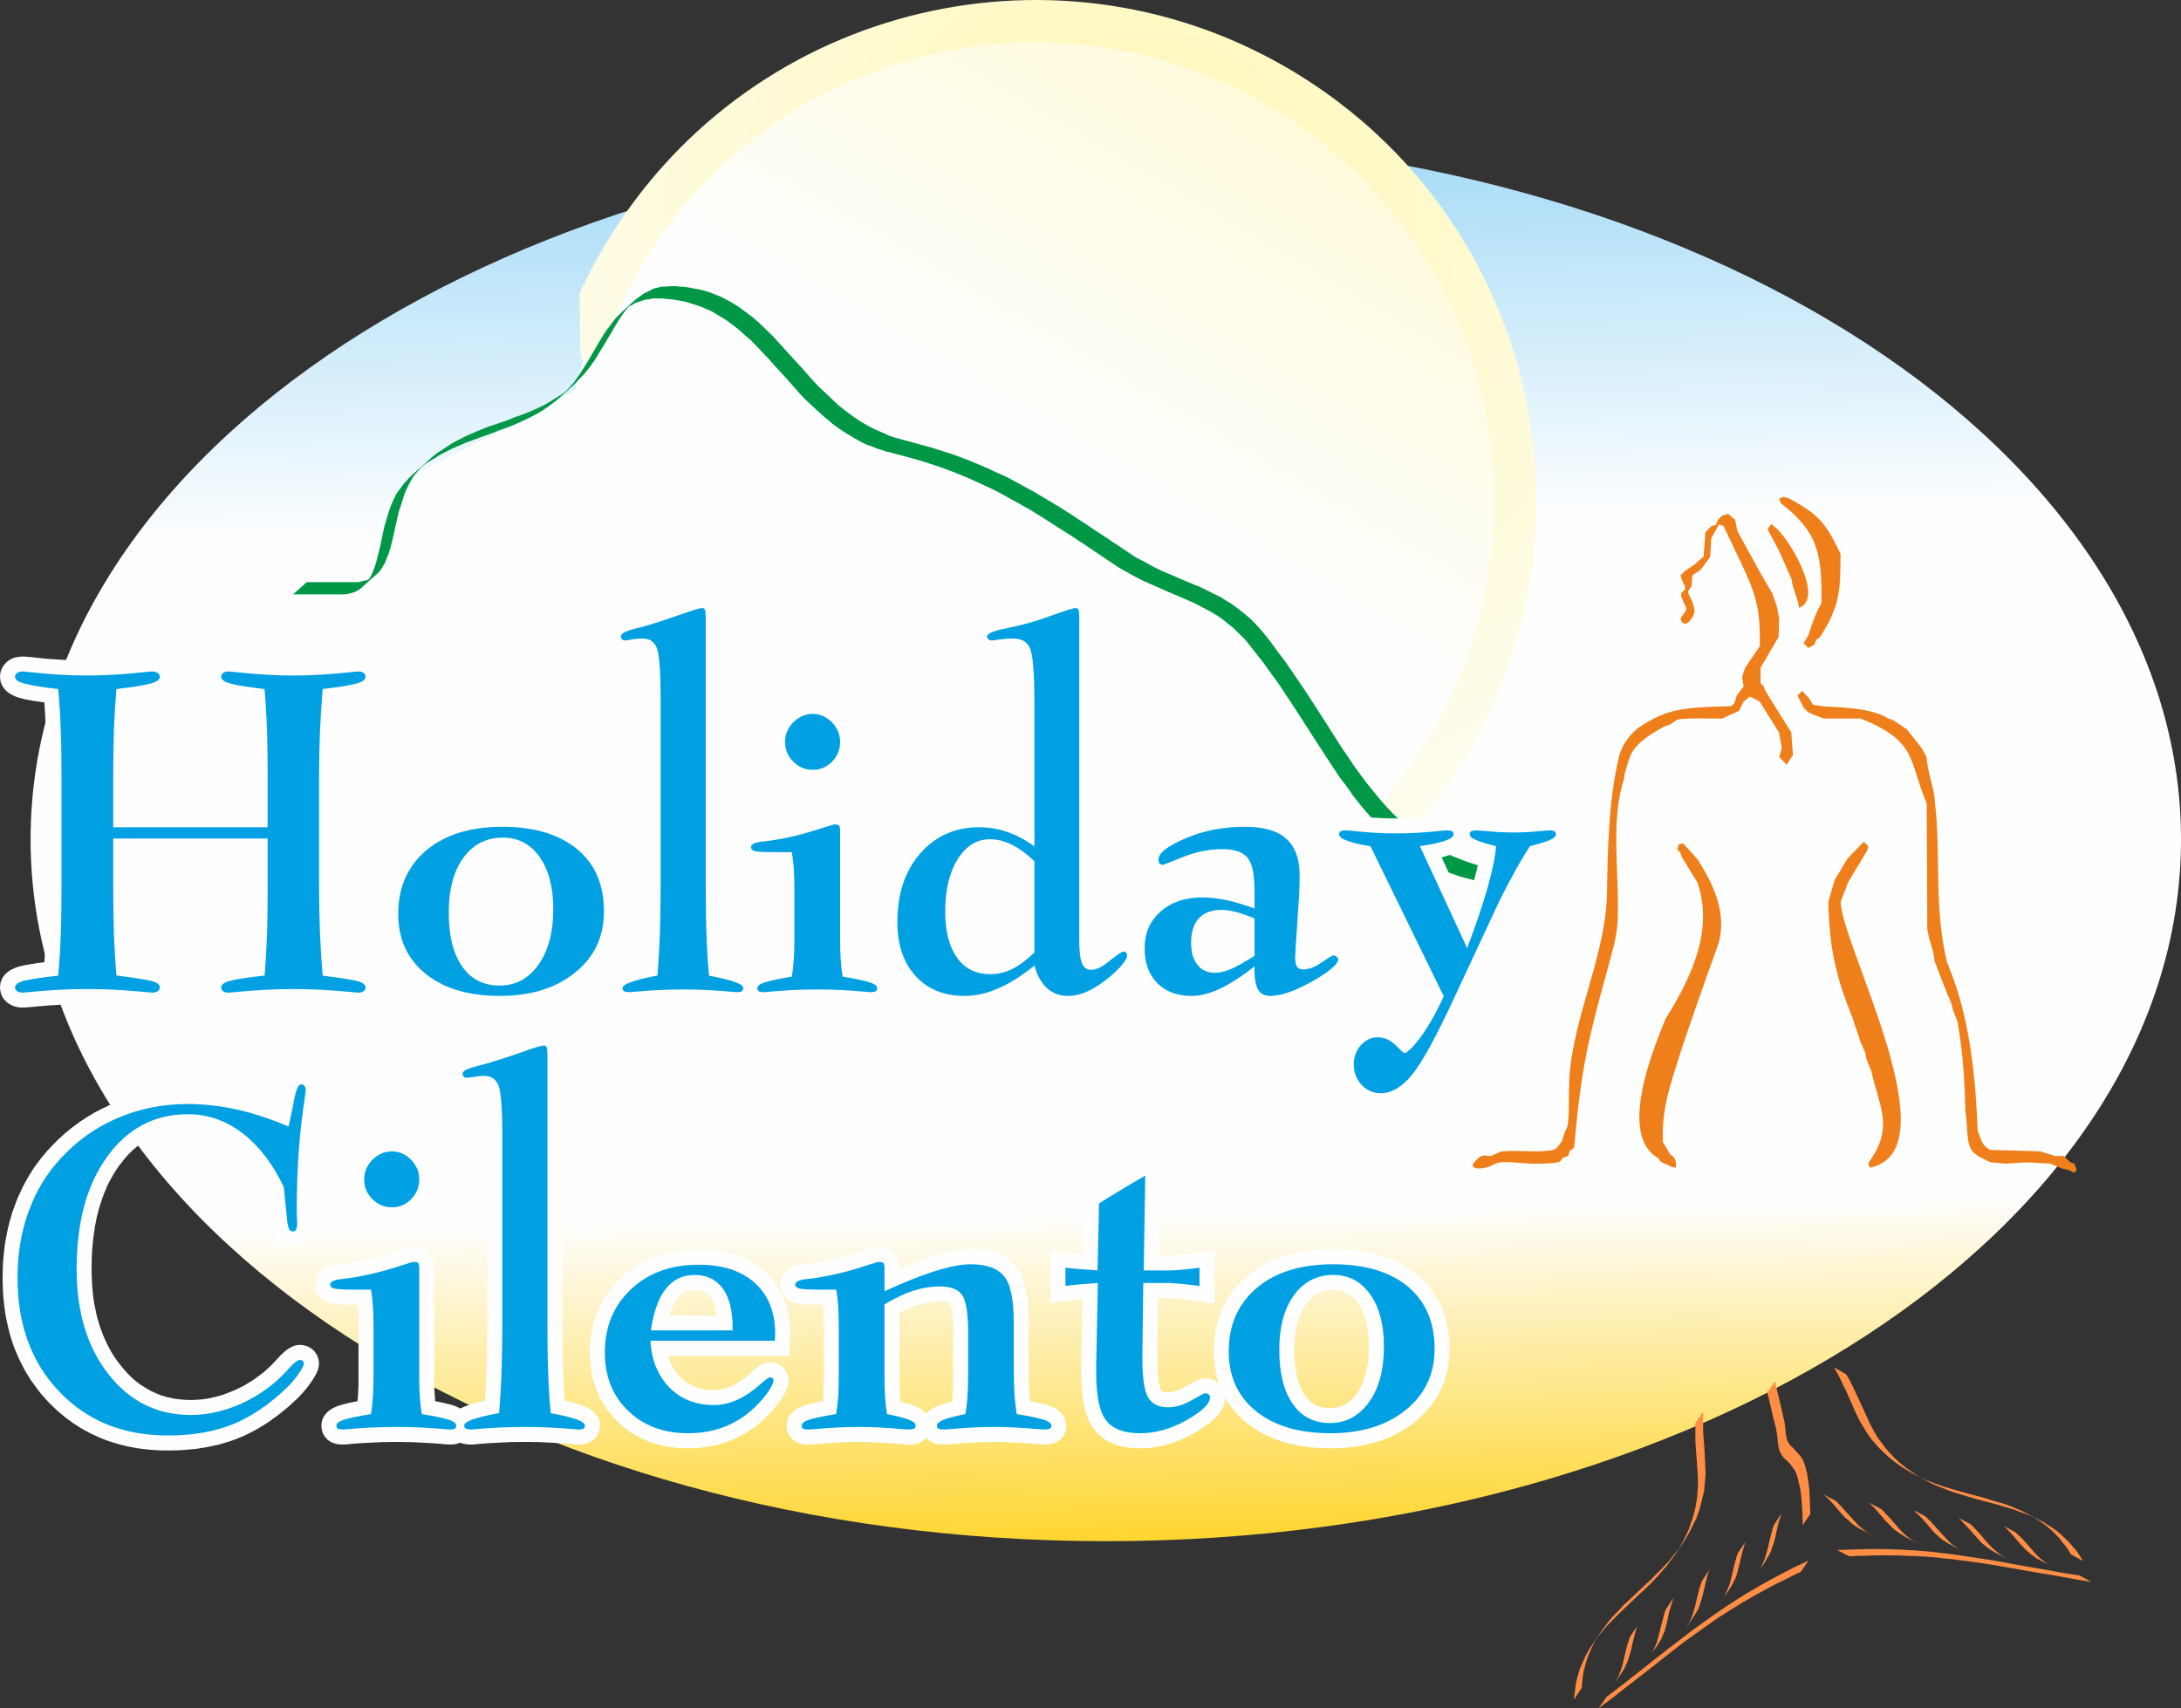 <svg clip-rule="evenodd" fill-rule="evenodd" height="113.938mm" image-rendering="optimizeQuality" shape-rendering="geometricPrecision" text-rendering="geometricPrecision" viewBox="0 0 14546.001 11393.784" width="145.46mm" xmlns="http://www.w3.org/2000/svg" xmlns:xlink="http://www.w3.org/1999/xlink"><rect x="0" y="0" width="14546.001" height="11393.784" fill="#333333" stroke="none"/><linearGradient id="a" gradientUnits="userSpaceOnUse" x1="10352.5" x2="10537" y1="7743.06" y2="17846.5"><stop offset="0" stop-color="#9ed8f7"/><stop offset=".271" stop-color="#fefefe"/><stop offset=".722" stop-color="#fefefe"/><stop offset=".988" stop-color="#fecc00"/><stop offset="1" stop-color="#fecc00"/></linearGradient><linearGradient id="b" gradientUnits="userSpaceOnUse" x1="11576.5" x2="10127.6" y1="7558.85" y2="10027.3"><stop offset="0" stop-color="#fffbdb"/><stop offset="1" stop-color="#fefefe"/></linearGradient><radialGradient id="c" cx="10666.4" cy="8333.68" gradientTransform="matrix(.556 1.663 -1.663 .556 18597 -14034)" gradientUnits="userSpaceOnUse" r="3191.08"><stop offset="0" stop-color="#fff7b2"/><stop offset="1" stop-color="#fefefe"/></radialGradient><g transform="translate(-3036 -6943.216)"><path d="m10411 7862c3960 0 7171 2096 7171 4680 0 2585-3211 4681-7171 4681s-7171-2096-7171-4681c0-2584 3211-4680 7171-4680z" fill="url(#a)"/><path d="m4641 11484h-7l157-292 404-314h292l134-157 68-336 112-270c236-135 468-248 717-358l404-247 269-449 247-157h224l270 112 740 673 404 225 336 89 561 269 359 225 314 246c250 106 460 199 693 333 81 46 126 132 181 206l-246 291-4262 112-1682-179z" fill="#fefefe"/><g fill="#ef7f1a"><path d="m15035 10997-11-52-30-89-11-54-82-185-77-144 26-35 14 14c88 51 349 483 171 545z"/><path d="m15096 11265c-10-11-20-21-31-32 11-17 21-34 31-51 25-75 48-148 88-216 4-325-20-473-273-668-2-10-5-20-8-31 10-3 19-6 29-10 12 4 23 7 35 10 202 111 244 162 344 370 0 256-6 349-136 555-9 7-18 14-27 20-3 11-7 21-11 31-13 8-27 15-41 22z"/><path d="m12967 14725c-23 7-46 12-69 12-13 0-27-3-37-12-6-4-5-15 0-20 16-20 34-41 58-52 19-8 41 5 61 0 27-6 49-28 76-30 111-11 225 11 335-9 29-5 44-37 62-60 7-10 6-23 10-34 10-29 28-57 31-88 11-114 1-229 12-344 41-405 241-792 248-1191 4-291 11-619 79-904 9-36 24-72 45-103 24-35 53-69 88-94 53-37 110-68 170-91 130-49 311-46 447-52 7-6 13-13 20-20 5-17 11-34 16-51 15-20 31-41 46-61-4-21-7-42-10-62 6-21 13-41 20-62 32-48 65-96 98-144 3-248-21-338-129-563-38-79-75-159-113-238-10-4-20-8-30-11-18 31-35 62-52 93-2 42-5 83-7 124-22 29-43 58-65 87-18 12-36 24-54 36-2 25-1 51-7 75-4 13-22 21-21 34 3 27 24 50 31 76 6 20 14 41 10 62-4 23-19 43-34 61-7 8-17 13-27 14-8 0-16-5-21-11s-11-16-8-23c7-23 32-39 36-62 3-14-11-27-15-41-7-20-21-40-19-62 1-14 26-20 27-35 1-20-14-38-21-56-3-11-7-21-10-32l31-31c20-13 41-27 61-40 21-19 41-37 62-55l12-162c14-13 27-27 41-41 9-2 19-5 29-7 4-11 9-23 13-34 9-9 19-18 28-28 14-4 27-8 41-13 15 14 31 28 46 41 5 25 11 50 16 75 50 91 100 183 150 274l84 144c9 28 18 55 28 82 5 28 11 55 16 83-1 41-3 82-4 123-40 68-80 137-120 205v103l21 21c3 9 6 19 10 29l174 279c3 50 7 100 11 150-14 22-28 43-42 65-16-17-33-34-49-51 5-20 11-41 16-62-6-34-12-68-18-102-43-69-86-137-129-206-12-7-24-13-36-20-10-5-20-9-30-13-14 11-27 22-41 33-10 21-21 41-31 62-37 17-75 34-113 51-96 2-192-6-288 5-23 3-40 26-61 36-11 5-24 5-34 11-78 42-186 106-223 185-18 39-29 81-41 123-5 17-5 36-10 54-88 273-26 640-39 932-5 117-45 241-74 349-124 449-170 642-216 1161-1 14-23 19-31 31-6 9-2 23-10 30-8 8-22 5-31 11-12 8-16 27-31 30-53 12-109 11-164 11-75 0-151-15-226-9-27 1-50 22-75 29z"/><path d="m14213 14733c-10-3-21-5-31-8-39-23-67-18-86-57-279-156-19-761 48-929 167-268 324-586 213-909-35-56-69-112-103-168-4-10-8-21-12-32-7-7-14-14-20-21 4-11 8-23 11-34 9-2 19-5 28-7 32 36 64 71 96 106 109 170 208 379 131 589-77 211-161 453-234 669-74 240-135 384-128 629 16 27 33 55 50 82 8 7 17 14 26 21 4 10 7 20 11 30z"/><path d="m15507 14732c-4-9-8-18-12-27 11-17 22-34 33-52 133-210 34-350-11-565-10-24-20-48-30-72-4-17-8-34-11-51-10-23-20-47-31-70-3-11-6-22-10-33-10-29-20-59-31-88-3-12-6-23-10-35-114-281-157-468-164-780 14-48 27-96 41-144 29-48 57-96 86-144 36-38 73-75 109-113 4 4 7 7 11 10 6 7 13 14 20 21-3 10-7 20-10 31-42 69-83 137-124 206-17 44-34 88-51 133 9 297 750 1659 195 1773z"/><path d="m16868 14766c-9-5-17-10-26-15-20-5-41-11-61-16-23-10-46-20-69-30-52-3-105-6-157-9-48 3-96 6-144 9-34-4-68-7-103-10-27-14-54-28-82-41-14-19-27-11-51-59-23-49-17-159-31-239-5-213-17-394-52-596-10-26-20-52-30-78-4-15-7-30-11-46-43-94-74-185-112-280-8-84-36-134-49-213-1-280-2-561-4-842-124-288-58-412-441-565-82 0-164 0-246 0-34-14-69-27-103-41-10-10-20-20-30-31-14-27-28-54-42-82 11-10 21-20 31-31 4 4 7 7 10 11 13 13 25 27 38 41 8 13 16 27 24 41 24 4 48 7 72 11 125 6 326 12 431 81 11 3 22 7 32 11 31 20 61 41 92 61 34 43 68 87 102 130 10 18 19 37 29 55 6 101 52 209 56 301 41 359-8 700 80 1065l36 93c120 320 156 693 169 1034 26 61 26 96 82 127 112 3 224 6 336 10l96 30c20 0 41 1 61 1 14 13 28 27 41 40 10 4 19 7 28 11 5 11 9 22 14 33v15c-6 5-11 9-16 13z"/></g><path d="m9977 7117c1754 0 3178 1391 3178 3106s-1424 3105-3178 3105c-1755 0-3179-1390-3179-3105s1424-3106 3179-3106z" fill="url(#b)"/><path d="m11764 7484c1546 1006 1984 3075 978 4621-92 143-194 276-304 400l-239-156c112-122 215-254 308-397 921-1416 520-3311-896-4232s-3311-520-4233 896c-93 143-172 291-238 442-74 119-230 402-233 236l-6-392c68-150 149-297 242-440 1006-1546 3075-1984 4621-978z" fill="url(#c)"/><g fill="#ff8d44"><path d="m14393 16407 2 46v43l3 42 6 78 4 77 1 39 2 36-2 39-4 40-3 40-5 21-5 20-11 42-11 45-12 31-10 29-15 29-13 27-14 27-15 27-15 25-15 25-51 75-19 26-19 24-19 26-20 23-21 24-19 23-43 45-44 42-46 43-88 84-50 48-25 25-23 24-25 25-21 27-23 25-20 28-11 17-9 17-18 38-16 39-8 19-7 21-11 42-6 21-4 23-3 21-3 25-2 23-2 24-51 77 2-30 4-26 3-26 3-26 6-25 7-25 6-23 8-23 8-21 10-22 10-22 10-22 11-20 10-20 13-19 13-19 51-77 23-31 23-31 25-31 28-31 28-28 27-30 60-56 80-76 42-38 38-39 41-41 18-20 20-20 36-44 36-44 24-43 22-44 21-47 8-25 9-24 14-44 5-22 6-21 3-20 4-21 3-20 3-20 1-20 1-20 2-37v-39l-2-38-5-77-6-78-3-42-1-43v-46-47l52-75v23z"/><path d="m13929 18124 162-128 77-60 75-57 75-58 74-53 76-54 40-28 38-26 80-52 83-51 88-51 94-51 98-52 108-50-51 75-54 25-52 27-50 24-50 26-46 25-47 25-45 27-43 24-42 26-42 26-40 26-41 25-38 27-38 27-76 54-75 54-74 57-152 120-163 126-86 68-94 70 52-75 91-69z"/><path d="m15292 16107 21 40 17 38 20 38 32 74 31 70 16 33 18 34 20 32 20 34 23 33 12 16 14 16 30 34 33 32 23 22 25 21 24 19 26 19 24 17 25 15 25 15 27 15 80 42 27 15 29 14 28 12 31 12 28 11 30 12 59 18 59 18 58 17 119 31 67 20 31 9 34 11 32 12 32 11 33 13 30 14 17 12 18 11 33 23 32 27 15 13 16 16 31 31 14 18 14 18 14 17 14 18 13 20 13 22 79 43-14-24-15-23-15-22-17-19-16-19-17-19-17-17-18-17-18-17-17-15-20-15-18-13-19-12-21-13-18-13-21-10-80-42-36-19-37-16-37-16-36-14-38-12-40-11-78-24-106-28-54-15-55-16-52-16-28-10-26-9-53-20-53-24-40-27-42-28-39-31-19-17-20-18-32-33-15-16-15-18-13-16-12-16-12-17-12-16-12-17-9-15-19-34-18-34-16-33-31-70-34-73-17-37-19-40-20-40-24-40-79-45 12 23z"/><path d="m16682 17414-203-35-96-18-93-16-93-14-93-14-90-12-48-5-46-6-95-8-99-6-100-4-107-1-112 3-118 4 81 42 59-3 58-1 56-2 56-1 53 1h52l51 3 51 1 50 3 49 3 48 4 48 6 45 4 47 6 92 12 93 13 91 15 191 34 203 34 108 20 113 19-78-43-116-18z"/><path d="m13942 17833-11 42-18 78-11 38-6 19-6 19-10 18-8 20-11 20-13 18-51 75-4 7 51-75 4-7-51 75 13-18 10-20 11-19 7-19 7-19 7-19 10-38 18-78 11-42 8-21 6-23 51-75-8 23z"/><path d="m14183 17647-13 42-17 78-10 38-5 18-8 18-8 19-9 20-11 18-12 21-52 75-6 7 52-75 6-7-52 75 13-21 11-18 8-20 9-19 7-18 5-18 10-38 20-78 11-42 6-23 8-21 51-77-8 23z"/><path d="m14422 17459-11 42-18 78-10 37-7 20-6 19-7 19-11 18-11 20-13 19-50 77-5 7 51-77 4-7-50 77 12-21 12-20 9-18 7-19 7-19 7-20 10-37 18-76 11-44 8-21 8-24 49-74-8 23z"/><path d="m14663 17273-11 41-19 79-10 37-5 19-7 19-9 18-9 20-11 18-13 21-51 75-4 7 50-75 5-7-51 75 13-19 11-20 8-20 9-18 7-19 7-19 10-38 18-78 11-41 6-23 8-22 51-75-8 22z"/><path d="m14902 17085-11 43-17 79-10 37-8 17-6 20-7 19-11 20-11 18-12 21-50 74-6 8 52-75 4-7-50 74 13-20 11-19 8-19 9-20 7-17 5-19 11-38 19-78 11-42 6-23 8-23 49-74-6 22z"/><path d="m16433 17154 29 31 52 61 27 29 15 13 15 14 15 12 18 13 19 13 20 10 79 43 8 3-80-42-7-4 79 43-20-11-19-13-17-13-15-12-15-13-15-14-26-29-52-60-30-32-17-15-18-17-78-43 17 16z"/><path d="m16132 17103 30 31 54 60 26 29 13 14 15 12 17 13 17 13 18 11 21 13 80 42 7 4-79-42-8-4 80 42-20-12-19-11-17-14-17-13-14-12-15-14-27-28-52-61-29-31-16-18-18-17-80-42 17 17z"/><path d="m15833 17049 30 31 52 61 26 29 15 13 15 14 16 14 18 11 19 13 20 10 78 43 9 5-80-44-7-4 78 43-20-11-19-13-16-11-17-13-15-14-13-14-27-29-54-60-29-32-16-15-17-17-79-43 16 18z"/><path d="m15533 16997 29 32 52 61 29 28 13 14 15 14 16 11 17 13 19 11 20 13 81 42 7 4-81-42-7-4 81 42-20-11-19-12-19-13-15-12-15-14-15-14-26-28-52-61-30-31-16-18-17-15-80-42 17 15z"/><path d="m15234 16944 30 33 52 61 26 28 15 12 15 14 15 14 16 11 19 13 21 12 80 42 9 4-81-42-8-4 80 42-20-12-19-11-17-13-16-13-15-12-13-14-27-29-54-60-29-32-16-17-18-17-80-42 18 17z"/><path d="m14903 16280 14 57 14 64 4 15 3 13 3 26 3 27 2 24 4 23 3 13 4 10 5 11 6 10 9 11 10 9 29 32 14 14 13 16 10 15 10 17 7 20 4 10 3 11 11 42 6 40 5 35 5 36 1 37 2 38 3 85-51 75-2-85-5-75-3-36-5-36-8-39-10-42-6-22-8-19-4-9-6-8-10-15-12-16-13-15-31-29-10-11-7-10-6-12-7-10-3-11-3-13-5-22-5-51-3-26-3-13-2-15-16-64-14-57-13-59-16-64 51-75 15 64z"/></g><path d="m5426 10826 26-6 23-5 21-7 10-16 8-15 15-36 13-36 10-39 21-85 18-87 10-44 13-43 13-44 15-44 8-20 10-21 18-38 8-11 5-7 13-18 13-18 13-18 18-18 15-18 36-34 92-82 29-26 31-25 33-21 31-20 31-21 33-18 64-33 67-29 67-28 136-46 51-21 52-18 51-20 52-23 48-23 26-16 23-13 49-31 23-15 23-18 18-18 18-20 18-21 16-23 20-28 18-29 39-61 69-119 36-59 18-28 21-26 18-25 20-26 21-21 23-23 90-82 25-18 24-18 12-8 16-7 26-13 15-8 15-5 16-3 15-5 16-2h18l36-3h33l33 3 31 2 31 5 31 6 31 5 28 7 28 8 29 10 25 11 28 10 26 13 49 26 49 30 46 34 44 33 43 36 42 41 41 39 41 43 38 42 41 46 80 87 80 90 41 44 44 41 43 41 44 41 49 39 49 36 48 33 54 31 29 15 28 13 59 26 28 13 34 10 64 18 56 15 57 16 56 15 52 16 103 33 97 36 93 39 46 20 44 21 46 20 44 21 84 46 85 46 82 49 85 51 85 54 87 57 88 59 190 126 61 41 65 33 31 18 30 16 59 28 62 26 59 26 116 48 56 26 54 28 29 13 25 16 29 18 12 7 13 8 52 39 25 20 26 21 26 23 25 25 24 26 25 28 52 65 48 66 49 65 47 67 89 131 85 131 82 128 80 126 41 59 41 62 41 56 44 59 44 54 44 54 46 52 46 48 51 49 49 44 28 21 26 20 28 21 29 20 59 36 59 36 33 16 31 15 34 13 33 13 36 13 36 12 36 11 38 10 39 10 38 8 42 8 41 5-93 82-41-5-41-8-39-8-38-10-39-10-36-10-36-13-33-11-67-28-33-15-31-16-62-36-31-18-28-18-28-20-26-18-28-23-26-21-51-43-26-24-23-25-49-49-46-52-44-53-43-54-41-60-44-56-41-62-39-59-82-126-82-128-85-131-87-131-49-67-46-64-52-67-51-64-23-29-26-25-49-49-26-21-25-20-26-21-26-18-54-33-54-28-56-29-57-25-115-49-118-52-62-28-62-33-61-34-34-20-31-21-187-126-90-59-88-56-84-54-83-52-84-48-85-47-41-23-44-23-44-21-43-20-90-41-95-39-98-36-100-33-54-16-54-15-116-31-33-8-31-10-31-10-31-13-30-10-29-13-56-31-52-31-51-33-49-36-23-21-23-18-46-41-44-41-44-41-41-44-79-90-80-87-39-44-41-43-38-41-41-42-44-38-44-39-43-33-24-18-23-15-48-29-24-15-25-13-26-10-26-13-56-18-57-18-28-5-31-5-31-5-33-3-33-3h-34-26l-25 6-26 2-23 8-23 8-21 7-20 13-21 10-18 21-18 23-31 46-31 52-30 51-62 103-33 54-34 49-28 36-13 15-15 15-29 31-28 29-92 82-26 23-26 20-25 18-26 18-28 18-29 16-54 28-56 26-59 25-59 21-59 23-121 44-62 23-59 26-31 13-28 15-31 15-28 16-28 18-31 18-29 18-28 23-23 26-15 18-16 20-13 21-12 23-21 43-10 24-8 23-15 49-16 48-23 101-21 95-12 46-6 20-7 21-8 21-8 20-7 18-11 18-10 18-10 15-13 13-5 8-8 5-92 82-13 13-16 10-15 8-18 8-18 5-21 5-23 3h-23-318l92-82h319z" fill="#009846"/><path d="m3552 13641h-11-11l-12 1h-11l-11 1h-11-12l-11 1h-12l-11 1-11 1h-12l-11 1-12 1h-11l-12 1-11 1-12 1-12 1-11 1-12 1h-12l-11 2-12 1-12 1-11 1-11 1-11 1-9 1h-8l-8 1h-6l-7 1h-7l-11-1h-11l-11-2-12-3-13-3-12-5-13-7-11-7-11-8-11-11-11-12-9-14-7-15-4-16-3-16-1-19 4-29 12-30 17-23 19-17 19-13 19-9 18-8 19-6 11-3 11-2 11-3 12-2 12-2 14-3 14-2 15-2 15-3 17-2 18-2 18-3h1l1-15 1-17 1-16 1-17 1-17 1-17v-17l1-18 1-18 1-17v-18l1-18 1-18v-19l1-18v-19-19l1-19v-19-20l1-20v-20-20-20-20-21-21-740-21-20-21-20-20-20l-1-20v-19-19l-1-19v-19-19l-1-18v-19l-1-18-1-18v-17l-1-18-1-17-1-17v-17l-1-17-1-17-1-17-1-16-1-17-1-15-16-2-17-2-17-3-15-2-15-2-14-3-13-2-13-3-12-2-11-3-11-3-11-3-20-6-19-8-19-10-19-12-19-17-18-24-13-30-4-30 1-20 3-16 5-15 7-15 8-13 10-11 10-11 11-9 12-8 12-6 12-5 13-4 12-2 12-2 12-1 11-1 7 1h7 6l8 1 8 1h9l10 1 11 1 12 2 12 1 12 1 12 1 11 2 12 1 12 1 11 1 12 1 11 1 12 1h11l12 1 11 1 12 1h11l12 1 11 1h11l12 1h11l11 1h12 11l11 1h11 12 11l11 1h11 11 11 11 11 11l11-1h11 11 11l11-1h11 11l12-1h11l11-1h11l12-1 11-1h11l12-1 11-1 12-1h11l12-1 11-1 22-2 13-1 12-1 11-2 12-1 12-1 12-1 12-2 12-1 10-1h10l8-1 8-1h7 7l7-1 12 1 11 1 12 2 12 3 12 4 12 5 12 6 12 7 11 9 10 11 10 11 8 13 7 15 5 16 3 16 1 19-4 30-13 30-18 24-19 17-20 12-19 10-19 8-19 6-12 3-10 3-12 3-12 2-12 3-13 2-15 3-14 2-16 2-16 3-17 2-16 2-1 14-1 17-1 16-1 17-1 16-1 17-1 17-1 17v18l-1 17-1 18v18l-1 18v18l-1 19v18l-1 19v19 20l-1 19v20 20 20 21l-1 20v21 21 238h830v-238-21-20-21-20-20-20-20l-1-19v-19-19l-1-19v-19l-1-18v-19l-1-18v-18l-1-17-1-18-1-17v-17l-1-17-1-17-1-17-1-17-1-16-1-17-1-15-16-2-17-2-16-3-16-2-15-2-14-3-13-2-13-3-11-2-12-3-11-3-11-3-19-6-20-8-19-10-19-12-19-17-18-24-13-30-4-30 1-19 3-15 4-15 7-15 8-13 9-12 10-11 11-10 13-8 12-6 12-5 13-4 12-3 11-1 11-1 11-1 7 1h7 7l7 1 8 1h10l10 1 11 1 13 2 12 1 12 1 12 1 12 2 11 1 12 1 12 1 12 1 11 1 12 1h11l12 1 12 1 11 1h12l11 1 12 1h11l11 1h12l11 1h11 12l11 1h11 11 11l11 1h11 11 11 11 11 11l11-1h11 11 11l11-1h11 11l13-1 21-1h11l12-1 21-1 13-1 11-1 12-1h11l12-1 11-1 22-2 13-1 12-1 11-2 12-1 12-1 12-1 13-2 12-1 10-1h10l8-1 8-1h7 6l7-1 11 1 11 1 12 1 12 3 13 4 13 6 13 7 11 8 10 9 11 11 9 12 8 14 6 15 4 15 2 14 1 19-4 29-13 30-18 24-19 17-19 12-19 10-19 8-19 6-11 3-11 3-11 3-12 2-13 3-13 2-14 3-14 2-16 2-16 3-17 2-14 2-1 7-1 17-1 18-1 18-1 17-1 18-2 18-1 18v18l-1 18-1 18-1 18-1 18-1 17v18l-1 18-1 19v18l-1 18v18 18l-1 19v18 19 18 19 19 18 740 19 19 19 18 19 18l1 19v18 19l1 18v19l1 18 1 18v18l1 18 1 18 1 19 1 18 1 18v18l1 18 2 18 1 18 1 17 1 18 1 18 1 18 1 6 7 1 20 3 18 3 18 2 16 3 15 2 14 3 13 2 13 2 11 3 11 2 10 3 11 3 17 6 17 8 18 10 17 13 17 17 16 23 10 28 3 26-1 18-2 14-4 15-6 15-8 14-9 12-11 11-10 9-11 8-13 7-13 6-13 4-12 3-12 1-11 1-11 1h-7l-6-1h-7l-8-1h-9l-9-1-11-1-12-1-12-1-12-1-12-1-11-2h-12l-12-1-11-1-12-1-12-1-11-1-12-1h-11l-12-1-11-1h-11l-12-1-11-1h-11l-12-1h-11-11l-11-1h-11l-11-1h-12-11-11-11-11l-11-1h-11-11-10-12l-11 1h-11-11-11-11-12l-11 1h-11l-12 1h-11-11l-12 1h-11l-12 1-11 1h-12l-11 1-12 1h-11l-12 1-12 1-11 1-12 1-12 1-12 1h-11l-12 2-12 1-12 1-12 1-11 1-11 1-9 1h-9l-7 1h-7l-7 1h-7l-10-1h-12l-11-2-12-3-12-4-13-5-12-6-13-8-11-10-10-11-10-12-8-13-6-15-4-15-3-15-1-19 4-29 12-30 18-23 18-17 19-13 19-9 18-8 19-6 12-3 10-2 11-3 12-2 12-3 14-2 14-2 15-3 15-2 17-3 18-2 18-2 1-1 1-14 1-16 1-17 1-17 1-17 1-17 1-17v-18l1-17 1-18 1-18v-18l1-18v-19l1-18v-19l1-19v-19-19l1-20v-20-20-20-20-20-21-21-227h-830v227 21 21l1 21v21 20 20 20l1 20v19 20l1 19v19l1 18v19l1 18v18l1 18 1 17v18l1 17 1 17 1 17 1 17 1 16 1 17 1 16 1 14 10 2 19 2 19 3 17 3 16 2 16 3 14 2 13 3 12 2 12 3 10 2 11 3 10 3 18 6 17 7 17 10 18 13 18 18 15 23 11 28 3 27-1 18-3 16-5 16-7 15-9 14-10 13-11 10-11 8-11 7-12 7-12 4-13 4-12 3-11 2h-11l-11 1h-7l-7-1h-7l-8-1h-9l-9-1-11-1-11-1-12-1-12-1-12-1-11-2h-12l-12-1-11-1-12-1-11-1-12-1-12-1h-11l-11-1-12-1h-11l-12-1-11-1h-11l-12-1h-11-11l-11-1h-11l-12-1h-11-11-11-11-11l-11-1h-11-11-11-11l-11 1h-11-12zm2577-610v13 12 13l1 12 1 13v11l1 12 2 11 1 11 1 11 2 11 2 11 2 10 2 10 2 9 2 10 2 9 3 9 3 9 2 8 3 9 3 8 3 8 3 7 4 8 3 7 4 7 3 7 4 6 4 7 4 6 3 5 9 12 8 10 9 9 8 9 9 7 9 7 9 6 10 5 10 5 10 4 11 3 12 3 12 3 13 1 14 2h15 14l14-2 13-1 12-3 12-3 11-4 12-5 10-5 11-6 10-7 10-8 10-8 10-10 10-11 10-11 10-14 5-6 4-7 4-7 5-7 4-8 4-7 4-8 4-8 3-8 4-9 3-8 3-9 3-9 3-9 3-10 3-9 2-10 3-10 2-11 2-10 2-11 2-11 1-11 2-11 1-12 1-12 1-12 1-12v-12l1-13v-13-13-12-12l-1-12v-12l-1-11-1-11-1-11-1-11-1-11-2-10-1-10-2-10-2-10-2-9-2-10-3-9-2-9-3-8-2-9-3-8-3-8-3-8-3-8-4-7-3-7-4-8-3-6-4-7-4-7-4-6-4-7-4-5-9-12-9-11-9-9-9-9-9-7-9-7-9-6-9-6-10-4-10-5-11-3-11-3-11-2-12-2-13-1h-14-14l-15 1-13 2-13 3-12 3-12 4-12 4-10 5-11 6-10 7-11 7-10 8-9 10-10 10-10 11-9 13-5 6-4 6-5 7-4 7-4 7-4 8-4 7-3 8-4 8-3 8-4 8-3 9-3 9-3 9-3 9-2 9-3 10-2 10-2 10-2 10-2 11-2 10-2 12-1 11-1 11-1 12-1 12-1 12-1 12v13 13zm240 655-21-1h-20l-21-1-20-1-20-1-20-2-20-2-19-3-19-2-19-3-19-4-19-3-18-4-18-5-18-4-18-5-17-6-17-6-17-6-17-6-17-7-16-7-16-7-16-8-15-9-15-8-15-9-15-9-14-10-14-10-14-10-14-11-13-11-13-11-12-12-13-11-11-13-12-12-11-13-10-13-10-13-10-14-9-13-9-15-9-14-8-15-7-14-8-15-6-16-6-15-6-16-6-16-5-16-4-16-4-17-4-17-3-16-3-17-2-18-2-17-1-17-1-18-1-18v-18-19l1-18 1-19 1-18 2-18 3-18 2-18 4-17 3-18 4-17 5-17 5-17 5-17 6-16 7-16 6-17 8-15 7-16 9-15 8-15 9-15 10-15 10-14 10-14 11-14 11-13 11-13 12-13 13-13 12-12 14-12 13-11 14-12 14-11 15-10 14-11 15-10 16-9 15-9 16-9 16-8 17-8 16-8 17-7 17-7 18-6 17-7 18-5 18-6 19-5 18-4 19-5 19-4 19-3 20-3 20-3 20-3 20-2 20-2 21-1 20-2h21l22-1h21 21l21 1h21l21 2 20 1 20 2 20 2 20 2 19 3 19 3 19 3 19 4 18 4 19 5 18 4 17 5 18 6 17 6 17 6 17 6 17 7 16 7 16 8 16 8 15 8 16 9 15 9 14 9 15 10 14 10 13 11 14 11 13 11 13 11 12 12 12 12 12 13 11 13 11 13 10 13 10 14 10 14 9 14 9 15 8 14 8 15 7 16 7 15 7 16 6 16 6 16 5 17 5 16 4 17 4 17 3 17 3 18 3 17 2 18 2 18 1 18 1 19 1 18v19 18l-1 18-1 18-1 17-2 18-3 17-3 17-3 17-4 17-4 17-5 16-5 17-5 16-6 16-7 16-7 15-7 15-8 15-9 15-8 15-10 14-9 14-10 14-11 14-11 13-11 13-12 13-12 13-13 12-13 12-13 12-13 11-14 11-15 11-14 10-15 10-15 10-16 9-15 9-16 9-16 8-17 8-16 8-17 7-17 7-17 6-18 6-18 6-18 5-18 5-18 5-19 4-18 4-19 4-20 3-19 3-20 2-20 3-20 1-20 2-20 1-21 1h-21zm879-2376-9 1-8 1-7 1-7 1h-8l-14 1-16-3-11-2-10-4-11-5-11-5-10-7-9-8-7-7-8-9-8-12-6-12-5-12-3-11-2-11-1-10-1-20 9-37 22-33 23-20 22-14 22-10 22-8 23-8 25-7 12-3 10-2 10-3 9-2 8-2 7-2 7-2 19-6 13-3 12-4 13-4 14-4 13-4 14-5 13-4 15-5 14-4 14-5 15-5 15-5 15-5 15-6 15-5 16-6 15-5 14-5 13-5 13-4 12-4 12-3 11-4 10-3 9-2 9-3 9-2 9-2 9-1 10-2h13l15 1 17 3 18 6 17 10 15 12 12 14 10 14 6 14 5 14 3 13 2 12 1 11 1 10v11l1 11v12 1796 21 21 21 21 20 20l1 20v20 19l1 20v19l1 19v18l1 19v18l1 18v18l1 17 1 18 1 17 1 17v17l1 17 1 17 1 16 2 17 1 16v4l12 3 13 3 12 3 12 3 12 2 10 3 11 3 10 4 10 3 9 3 9 3 16 7 16 7 16 9 13 9 12-8 16-9 16-7 16-7 10-3 9-2 9-3 10-3 10-2 10-3 12-2 12-3 12-3 14-2 14-3 6-1 1-8 1-7v-7l1-7v-7l1-7v-7l1-7v-8-7l1-8v-8-8l1-9v-8-9-9-9-9-10-9-335-10-9-8-9-8-9-8l-1-8v-8-7l-1-8v-7-7l-1-7v-7l-1-6-1-14v-2h-29-13-13-12-12l-11-1h-11l-10-1h-9l-9-1h-9l-8-1-9-1-7-1-9-1-9-2-8-3-14-4-17-8-17-11-17-15-14-19-10-22-6-22-2-30 9-39 22-32 24-22 24-13 23-8 22-6 23-4 22-3 9-1 7-1 6-1h6l6-1 5-1h5l4-1 18-3 17-2 17-3 17-4 17-3 17-3 17-4 17-4 17-4 16-4 17-4 17-4 16-5 16-4 17-5 16-5 16-5 16-5 14-5 14-4 12-4 12-3 10-4 9-3 9-2 7-2 7-2 5-2 5-1 4-2 6-1 14-3h20l10 1 11 1 12 3 13 3 15 6 17 10 15 13 12 15 10 18 6 15 4 14 2 11 1 11 1 11v10 720 9 10 9 9 9 9l1 8v9 8 8l1 8v7l1 8v7 7l1 7v7l1 7 1 7v7l1 8 7 1 14 3 13 2 12 3 12 3 12 2 11 3 10 2 9 3 10 3 8 2 10 3 17 7 15 7 16 9 17 12 16 16 16 22 12 28 4 26-1 17-2 13-3 15-6 15-9 15-10 14-13 13-14 9-14 7-13 5-12 4-10 2-10 1-10 1-10 1h-9-6l-4-1h-5-5l-6-1h-6l-7-1-6-1-20-1-19-2-20-1-19-2-19-1-20-1-19-1-20-1-19-1-19-1h-20l-19-1h-19-20l-19-1h-19-19l-19 1h-19-19l-20 1h-19l-19 1-19 1-20 1-19 1-20 1-19 1-19 2-20 1-19 2-19 1-7 1-7 1h-6l-6 1h-5-4l-5 1h-6-9l-10-1-9-1-11-1-10-2-12-4-13-4-14-8-4-3-7 4-12 7-13 5-12 3-11 2-10 1-10 1-9 1h-10-5l-5-1h-5-5l-6-1h-6l-7-1-6-1-19-1-19-2-20-1-19-2-20-1-19-1-20-1-19-1-20-1-19-1h-19l-20-1h-19-19l-20-1h-19-19l-19 1h-19-20l-19 1h-19l-20 1-19 1-19 1-20 1-19 1-20 1-19 2-20 1-19 2-19 1-7 1-7 1h-6l-6 1h-5-5l-4 1h-5-10l-9-1-10-1-10-1-11-2-11-3-12-4-12-6-14-8-13-11-13-14-10-16-7-16-4-15-2-15-1-20 5-30 14-29 17-20 17-15 16-11 16-8 17-8 16-6 9-3 9-3 10-4 10-3 10-3 11-3 12-3 12-3 12-3 13-3 13-3v-4l1-16 1-16 1-17 1-17 1-17 1-17 1-17 1-17v-18l1-18 1-18v-18l1-18v-18l1-19v-19l1-19v-19-19l1-20v-20-20-20-20-21l1-21v-21-1270-16l-1-15v-15-15-14-14l-1-13v-13-13l-1-12v-12l-1-12v-11l-1-10-1-10v-10l-1-9-1-9-1-8-1-8v-8l-1-7-1-6-1-6-1-5-1-5-1-4-1-4v-3l-1-2v0l-1-2h-6-2-5-6l-6 1h-7l-7 1-8 1-8 2-10 1zm924 580v-14l1-13 2-14 2-14 3-13 4-14 5-13 5-13 5-13 7-12 7-12 7-11 9-12 8-10 9-11 10-10 10-10 10-9 11-9 11-8 12-8 12-7 12-6 13-6 13-6 14-4 13-4 14-3 14-3 14-1 14-1 14-1 14 1 13 1 14 1 14 3 14 3 13 4 13 4 13 5 12 6 13 7 12 7 11 7 11 9 11 8 10 10 10 9 10 11 9 10 9 11 8 11 7 12 7 12 6 12 6 13 5 13 5 13 3 13 3 14 3 13 1 14 1 14 1 14-1 14v14l-2 14-2 14-3 14-4 14-4 13-5 13-5 13-7 13-6 12-8 12-8 11-8 11-9 11-10 10-10 10-10 9-11 9-11 8-12 8-12 7-12 7-13 5-13 6-13 4-14 4-14 3-13 2-14 2-14 1h-14-14l-14-1-14-2-14-2-14-3-13-4-14-4-13-5-12-6-13-7-12-7-12-7-11-8-11-9-10-9-10-10-10-10-9-11-9-11-8-11-8-12-7-12-6-13-6-13-5-13-4-14-4-13-3-14-2-14-2-14-1-14zm1580 783-8-4-7-3-6-3-7-3-6-3-7-3-6-2-7-2-6-2-6-1-6-2-6-1-6-1-6-1h-6l-6-1h-6-5-11l-9 1-9 2-8 2-8 2-8 3-7 4-8 4-7 5-8 6-8 7-8 8-8 9-8 10-8 11-8 13-4 6-4 6-4 7-3 7-4 7-3 7-4 7-3 8-3 8-3 8-3 8-2 8-3 9-3 8-2 9-2 9-2 9-2 10-2 10-2 9-2 11-1 10-1 10-2 11-1 11-1 11v11l-1 11-1 12v12 12 11 23l1 21 1 20 2 19 2 19 3 17 4 17 3 16 5 15 4 15 5 13 6 13 5 12 6 11 7 10 7 10 7 10 7 8 7 7 7 7 7 6 7 5 8 5 8 4 8 4 9 3 9 3 10 3 10 2 12 1 11 1h14 5 7 6l6-1 6-1 7-1 6-1 6-2 6-1 7-2 6-2 6-2 7-3 6-2 6-3 7-3 7-4 7-3 6-4 8-4 7-5 7-5 8-5 7-6 8-6 8-6 8-7 8-7 4-3v-520l-4-4-9-7-8-7-9-6-8-6-8-6-8-5-7-5-8-5-7-4zm-815 236 4-17 4-18 4-17 4-17 5-17 6-16 5-17 6-16 7-16 6-15 8-16 7-15 8-15 8-15 9-15 8-15 10-14 9-14 10-13 11-14 10-13 11-13 11-13 12-12 12-12 12-11 12-12 12-10 13-11 13-10 13-10 14-9 13-9 14-8 14-8 15-8 14-7 15-7 15-7 15-6 15-5 16-6 16-4 15-5 16-4 17-3 16-3 16-3 17-2 17-2 17-1 17-1 17-1h17 14l14 1h14l14 1 14 2 14 1 14 2 14 2 13 3 14 2 14 3 13 4 14 3 14 4 13 4 13 5 14 4 14 5 13 6 9 3v-782-19-17-18l-1-16v-17-15-16l-1-15v-14l-1-14v-13l-1-13-1-13v-12l-1-11-1-11-1-10-1-10-1-9-1-9-1-8-1-8-1-7-1-7-1-5-1-6-1-4-1-4v-3l-1-2v0l-1-2-1-1v-1h-2l-2-1h-3l-4-1h-4-7-6-8-8l-9 1-9 1-10 1-10 1-11 1-12 2-11 1-10 1-9 1-9 1-7 1h-8l-14 1-14-2-9-2-10-3-10-4-10-4-10-6-10-8-8-6-6-6-7-9-7-9-6-10-5-10-4-11-2-10-5-23 5-31 9-25 13-20 14-14 14-11 12-9 13-7 12-6 13-5 13-5 13-4 14-4 15-4 15-4 16-3 16-4 7-1 4-1 5-1 9-1 3-1 3-1 3-1 17-3 14-3 15-4 16-4 15-3 15-5 16-4 16-4 16-5 15-5 17-5 16-5 16-6 17-5 16-6 17-6 17-6 17-6 16-6 15-5 14-5 13-4 12-4 12-4 11-3 10-3 10-3 9-2 9-2 9-2 11-2 17-1 18 3 12 3 14 4 15 8 14 10 14 12 11 15 9 16 6 17 3 13 1 11 1 11 1 11v11l1 12v12 2148 13 11 11l1 11v10l1 9 1 9v7l1 4 3-2 6-4 6-4 7-5 8-6 8-6 18-15 18-14 16-12 15-10 15-10 16-8 21-9 27-6 20 1 12 2 13 3 8 3 3-20 5-22 6-22 7-21 9-21 9-20 11-20 11-19 13-18 14-18 15-17 15-16 17-16 18-14 18-14 19-13 19-12 20-11 21-10 21-8 21-8 22-7 23-6 22-5 24-4 23-3 24-2 24-2h24 12 11l11 1h11l11 1 12 1 11 1 11 1 12 1 11 2 12 2 12 1 11 2 12 3 12 2 11 2 11 3 12 3 12 3 13 3 12 3 7 2v-17l-1-16-1-15-2-14-1-13-2-11-2-11-2-9-3-9-2-7-2-5-2-5-2-3-2-2v-1l-1-1-1-1-2-2-2-1-3-2-3-2-4-1-5-2-6-2-6-2-8-1-8-2-9-1-10-1h-11-12-14-13l-14 1-14 1-14 2-13 2-14 2-14 3-14 3-14 3-15 4-14 4-14 4-14 5-15 6-15 5-16 7-15 6-14 5-13 5-12 5-11 4-10 4-9 4-8 3-7 3-6 2-6 2-5 2-4 1-8 3-22 5-24-3-9-2-11-2-10-4-11-5-12-6-13-9-12-12-9-12-8-12-5-12-4-11-3-10-2-9-1-9-2-16 2-25 6-24 9-21 11-19 12-17 14-16 14-14 15-12 17-13 17-11 18-11 19-11 21-11 21-11 23-10 23-10 13-6 13-5 13-5 12-4 13-5 13-4 13-5 13-4 14-4 13-3 13-4 14-3 13-3 14-4 13-2 14-3 14-3 13-2 14-2 14-2 14-2 14-2 14-1 14-2 15-1 14-1 14-1 15-1h14l15-1h14 15 25l25 1 25 2 24 3 23 3 23 4 22 5 22 6 21 6 21 8 20 9 19 9 19 11 18 12 17 12 16 14 16 15 14 15 14 17 12 17 11 19 10 19 9 19 8 20 7 21 6 21 5 22 4 22 3 23 2 23 1 23 1 23v9 8 8l-1 8v8 7 8 7l-1 8v7 8 7 8l-1 8v8 9l-24 365v1 4 4 5 5 0l5-3 5-4 8-5 16-11 15-10 13-9 13-8 12-7 13-7 18-7 25-5 20 1 12 1 11 3 12 3 10 5 10 5 9 5 12 9 11 11 7 8 7 9 6 11 6 12 4 14 3 15 2 17-3 23-6 21-8 17-9 15-9 13-10 12-11 11-11 10-11 10-12 10-12 10-13 9-14 10-15 11-15 10-17 11-14 8-13 8-12 7-13 7-12 7-12 7-13 6-12 6-12 6-12 6-12 6-13 5-12 6-12 5-12 5-11 4-12 5-12 4-12 4-11 3-12 4-11 3-12 3-11 2-11 3-12 2-11 2-11 1-11 1-11 1h-11l-13 1-21-1-23-4-23-6-22-9-22-13-19-16-18-18-13-18-6-12-6-10-4-11-1-2-10 6-15 10-15 9-16 8-15 9-15 7-14 8-15 7-14 6-14 6-14 6-15 5-14 5-15 5-14 4-15 4-14 3-14 3-15 3-14 2-14 1-15 2h-14l-14 1-22-1-21-1-21-2-21-3-21-4-20-5-20-6-19-6-19-8-18-9-18-9-18-11-16-12-16-12-16-13-14-14-14-15-13-16-12-16-11-17-11-17-9-18-9-18-5-13-6 7-10 12-11 12-11 11-12 12-13 12-14 12-14 13-11 9-11 8-10 9-11 8-11 8-11 8-10 7-11 7-10 7-11 7-11 6-10 6-11 6-11 6-10 5-11 5-11 5-11 5-10 4-11 4-11 4-11 4-12 3-11 3-11 2-11 2-11 2-12 2-11 1-11 1h-12l-11 1-14-1-14-1-14-1-14-2-14-3-14-3-13-4-14-4-13-5-13-6-12-7-13-7-11-7-12-9-11-8-11-9-10-10-9-10-10-10-9-11-8-12-8-11-4-6-16 10-16 11-17 10-17 10-16 9-16 9-17 9-16 8-17 7-16 7-16 7-16 6-16 6-17 6-16 5-16 4-17 5-16 3-17 4-16 3-17 2-16 2-17 2-17 1h-16l-16 1-15-1h-15l-15-1-14-1-14-1-15-2-14-2-14-2-13-3-14-3-14-3-13-4-13-4-14-4-13-5-12-5-13-5-13-6-12-6-12-7-12-6-12-7-11-8-12-8-11-8-10-8-11-9-11-9-10-9-10-9-9-10-10-11-9-10-9-11-8-10-9-12-8-11-8-11-7-12-7-12-7-12-6-13-7-12-6-13-5-13-5-13-5-13-5-13-4-14-5-14-3-13-4-14-3-15-3-14-2-14-3-15-2-15-2-15-1-15-1-15-1-15-1-15v-16-16-19-19l1-19 1-18 2-19 1-18 3-18 2-18 3-18zm2209 206-6 2-5 1-5 2-4 2-4 1-4 2-3 2-2 2-3 2-3 2-2 3-2 2-2 3-3 4-2 3-2 4-2 5-2 5-2 5-2 6-1 7-2 7-1 8-1 9-1 9v10 10 9 8l1 7 1 7 1 7 1 6 1 6 2 5 1 5 2 4 1 4 2 4 2 3 2 3 2 3 1 2 2 2 2 2 2 2 2 2 2 1 1 1 2 1 2 1 2 1 2 1h3l3 1 3 1h3 4 4 6 5l6-1 8-2 8-2 9-3 10-3 11-5 5-2 6-2 6-3 8-4 7-4 9-4 8-5 10-5 9-5 10-6 11-6 11-7h1v-125l-5-1-7-3-7-2-6-2-7-2-6-2-6-2-5-1-11-3-11-2-10-2-9-2-8-1-8-1h-6-6-9-8l-8 1-7 1zm1681-165 3-11 4-12 3-11 4-12 3-11 4-11 3-11 3-11 3-11 3-11 6-21 6-20 5-20 5-19 5-19 4-18 4-17 3-17 3-15 2-11-6-2-9-3-9-3-8-3-8-3-8-3-8-3-7-3-14-6-15-8-15-10-12-10-7 6-17 12-18 9-18 8-17 6-9 3-10 3-10 3-10 3-10 3-7 2 158 342 2-6 4-12 4-12 4-12zm-43-539 13-10 15-7 13-4 11-3 11-2 10-2 10-1h9 11 7l8 1h8l11 1 12 1 15 1 16 2 20 1 10 1 9 1 9 1h10l9 1 9 1h9l9 1h9 9l8 1h9 8 9 8 9 8 9 8 9 9l8-1h9 9l9-1h9l9-1 10-1h9l9-1 9-1 10-1 20-1 17-2 14-1 13-1 10-1h9l7-1h7 11 9l10 1 10 2 11 2 11 3 13 5 14 7 14 10 13 12 11 14 8 15 6 16 3 14 2 13 1 17-4 25-10 27-14 20-14 16-15 12-15 10-15 8-14 7-7 3-8 3-8 3-8 3-8 3-9 3-9 3-9 3-9 2-10 3-10 3-10 3-5 1-1 2-7 12-8 12-7 12-7 12-8 12-7 13-7 12-8 13-7 13-7 13-8 14-7 13-7 13-8 14-7 14-7 14-8 14-7 14-8 14-7 15-7 14-8 15-7 15-7 15-8 15-7 16-7 15-8 16-7 16-248 530-11 26-12 26-12 25-12 24-11 24-11 23-11 23-11 22-11 22-10 21-11 20-10 20-10 20-10 19-9 18-10 18-9 17-10 17-9 16-9 16-9 15-8 14-9 14-8 14-8 13-9 13-8 12-8 11-7 12-8 10-8 11-8 10-15 17-15 17-16 17-16 15-16 14-17 14-18 12-18 12-18 10-19 9-20 8-19 6-21 6-20 3-21 3h-21-14l-14-1-14-2-14-2-14-3-13-4-14-5-13-5-12-6-13-7-12-7-11-8-11-9-11-9-10-9-10-10-10-11-8-11-9-11-8-12-7-12-7-13-6-13-5-13-4-13-5-14-3-13-3-14-2-14-1-14-1-14v-15-13l1-13 1-13 2-13 3-13 3-13 4-13 4-12 5-12 5-12 6-12 7-12 7-11 8-10 8-11 9-10 9-9 9-10 10-8 11-9 10-7 12-8 11-6 12-6 13-6 12-4 13-4 13-3 13-3 14-1 13-1 13-1 13 1 13 1 13 2 14 2 12 3 13 4 12 4 13 5 11 6 12 6 11 7 11 7 11 8 10 8 9 8 2-2 8-10 9-12 9-12 9-12 9-13 9-14 9-14 9-14 9-15 9-15 9-15 9-16 9-16 8-17 9-17 9-18 6-12-446-913-7-1-11-2-11-3-11-2-10-2-11-3-10-3-10-2-10-3-9-3-10-3-9-4-18-7-17-8-18-10-17-12-17-15-17-22-14-29-4-29 1-19 2-15 4-15 7-15 9-15 12-14 13-11 12-9 13-6 14-5 12-3 10-2 11-2 9-1h10 10 6 7l6 1h7l7 1 8 1 9 1 9 1 18 2 18 1 18 2 17 2 17 1 18 1 17 1 17 1 17 1 17 1 16 1h17l16 1h16 16 16 16 17 16l17-1h17l16-1 18-1 17-1 17-1 18-1 17-1 18-1 18-2 18-2 18-1 18-2 9-1 9-1 9-1 7-1h7l6-1h6 7 10 9l10 1 10 2 11 2 11 2 13 5 15 7zm-7812 1690 19-13 24-9 25-4 19 1 14 3 15 4 14 6 13 7 11 9 11 10 10 11 8 13 6 13 5 12 4 12 2 11 2 11v10l1 11-1 7v7l-1 6-1 6-1 7-1 8-1 9-2 10-3 22-3 21-3 21-3 21-3 21-2 21-3 22-3 22-2 21-2 22-2 22-3 23-2 22-1 22-2 23-2 22-2 23-1 23-1 23-2 24-1 23-1 24-1 23-1 24-1 24v24l-1 24v24l-1 25v24 25 25 3 4 5 5 5l1 7v7 7l1 8v7 7 7l1 6v6 6 5 10l-1 10-1 11-2 10-2 11-3 12-5 12-5 9-5 10-8 12-11 13-14 11-16 10-18 7-18 5-16 1-15-1-15-2-15-4-15-6-15-9-14-11-12-12-10-13-7-13-6-13-4-12-3-11-3-11-2-11-2-11-2-13-22-216-5-11-7-13-7-13-6-13-7-12-7-12-7-12-7-11-7-12-7-11-8-11-7-11-8-10-7-11-8-10-8-10-7-9-8-10-8-9-8-9-8-9-9-9-8-8-8-9-9-8-8-8-9-7-8-8-9-7-9-7-9-7-9-7-9-6-9-7-9-6-9-5-9-6-9-5-9-5-9-5-9-5-10-4-9-5-9-4-9-3-10-4-9-3-9-4-10-3-9-2-10-3-10-2-9-2-10-2-10-2-10-1-10-2-9-1-11-1-10-1h-10-10l-10-1-18 1h-18l-18 2-17 1-17 2-16 3-16 3-16 3-16 4-15 5-16 5-15 5-14 6-15 6-14 6-14 8-14 7-14 8-13 9-14 9-13 9-13 10-13 11-13 11-12 11-12 12-13 13-12 13-12 14-11 14-12 15-12 15-11 16-11 16-10 17-10 16-10 18-10 17-9 18-9 18-8 19-8 19-8 19-7 20-7 20-7 21-7 21-6 21-5 22-6 22-5 23-4 23-5 23-3 24-4 24-3 24-3 25-2 26-3 25-1 26-2 27v27l-1 27v28 25l1 25 1 25 1 24 2 24 2 23 2 23 3 23 3 23 4 22 4 21 5 22 4 21 5 21 6 20 6 20 6 20 7 19 7 19 7 19 8 19 8 18 8 17 9 18 9 17 9 17 10 17 10 16 11 16 11 16 11 15 12 15 12 15 12 14 12 14 12 13 13 13 12 12 13 12 13 11 13 10 14 11 13 9 14 9 14 9 14 8 14 8 14 8 15 6 14 7 15 6 15 6 16 5 15 4 16 5 16 3 17 4 16 3 17 2 17 2 18 2 17 1 18 1h18 17l16-1 16-1 16-1 17-2 16-2 17-3 16-3 17-4 16-4 17-4 17-5 17-5 16-6 17-6 17-7 17-7 17-7 16-8 17-8 16-8 16-9 15-9 16-10 15-9 15-10 15-11 15-11 14-11 15-11 14-12 14-13 7-6 7-7 9-8 9-9 9-10 10-10 10-12 13-13 13-14 13-13 14-12 14-12 15-10 18-10 23-9 25-4h16l10 1 10 2 10 3 10 3 9 4 9 5 12 8 12 10 9 10 7 11 7 11 5 11 3 11 3 11 3 20-3 26-5 19-6 15-6 13-7 13-8 13-8 13-9 13-10 15-11 14-11 15-12 14-12 14-13 14-13 14-14 14-12 11-12 11-12 11-11 10-12 11-12 10-12 10-12 9-11 10-12 9-12 10-13 9-12 8-12 9-12 9-12 8-12 8-12 8-13 8-12 7-13 8-12 7-13 7-12 7-13 6-12 7-13 6-13 6-12 6-13 6-13 5-13 5-13 6-13 4-13 5-14 5-13 4-13 4-14 4-14 4-14 4-14 4-14 3-14 3-14 3-14 3-15 3-14 3-15 2-15 2-15 3-15 2-15 1-15 2-16 1-15 2-15 1-16 1-16 1-16 1h-16-16l-16 1h-17l-29-1h-29l-29-2-29-2-29-3-28-3-28-4-28-5-27-5-27-6-27-7-27-7-26-8-26-8-25-9-26-10-25-11-24-11-24-11-24-13-24-13-23-13-23-15-22-14-22-16-22-16-21-17-21-17-21-18-20-19-19-19-20-19-19-21-18-20-18-21-17-22-16-22-16-22-16-22-14-23-15-24-13-23-13-25-12-24-12-25-11-25-11-26-10-25-9-27-9-26-8-27-7-27-7-28-6-28-6-28-5-28-4-29-4-29-3-30-3-29-2-30-1-31-1-30-1-31 1-16v-16-16l1-16v-16l1-15 1-16 1-15 2-16 1-15 2-15 1-16 2-15 2-15 2-15 3-15 2-15 3-14 3-15 3-15 3-14 3-15 4-14 3-15 4-14 4-14 4-14 4-14 4-14 5-14 5-14 5-13 5-14 5-13 5-14 5-13 6-13 6-13 6-13 6-13 6-13 6-13 7-12 6-13 7-12 7-13 7-12 7-12 7-12 8-12 7-12 8-12 8-11 8-12 8-11 9-11 8-12 9-11 9-11 9-11 9-10 9-11 9-11 10-10 11-12 11-12 11-11 12-12 11-11 12-11 12-11 12-11 12-11 12-10 13-10 12-11 13-10 13-9 12-10 13-9 13-10 14-9 13-8 13-9 14-9 14-8 13-8 14-8 14-8 15-7 14-8 14-7 15-7 14-7 15-7 15-6 15-6 15-6 15-6 15-6 15-6 15-5 15-5 16-5 15-4 16-5 15-4 16-4 16-4 16-4 15-3 16-4 16-3 16-3 17-2 16-3 16-2 16-2 17-2 16-2 17-1 16-2 17-1 16-1h17l17-1h17 16 11 11 10 11l11 1h11l10 1h11l11 1 10 1h11l11 1 10 1 11 1 11 1 11 1 10 2 11 1 11 1 11 2 11 1 10 2 11 2 11 2 11 1 11 2 11 2 10 2 11 3 11 2 11 2 11 3 11 2 11 3 11 2 11 3 11 3 11 3 11 2 11 4 11 3 11 3 12 3 11 4 11 3 12 3 11 4 11 4 12 4 11 3 12 4 11 4 12 4 12 5 5 2 7-31v-3l1-3v-3l1-3v-3l1-3 1-5 3-15 3-14 3-13 4-13 3-13 4-12 4-12 5-11 5-12 7-12 8-12 10-13zm1091 2476-10 1h-10-9-6-4-5l-5-1h-6l-6-1h-7l-6-1-20-2-19-1-20-2-19-1-19-1-20-1-19-1-20-1-19-1-19-1-20-1h-19-19l-20-1h-19-19-19-19l-19 1h-19-20l-19 1-19 1-19 1-20 1-19 1-20 1-19 1-19 1-20 2-19 1-19 2-7 1h-7l-6 1h-6l-5 1h-4-5-6-9-10l-9-1-11-1-10-3-12-3-13-5-14-7-14-10-12-12-11-14-9-15-6-16-3-14-2-13v-17l3-27 12-28 16-21 16-16 17-12 16-9 16-7 16-7 10-3 9-3 9-2 10-3 10-2 10-3 12-3 12-2 12-3 14-3 14-2 6-2 1-7 1-7v-7l1-7v-7l1-7v-7l1-8v-7-8l1-8v-7-9l1-8v-9-8-9-9-9-10-10-335-9-9-9-8-9-8-8l-1-8v-8-7l-1-8v-7-7l-1-7v-7l-1-6-1-14v-2h-29-13-13-12l-12-1h-11-11l-10-1h-9l-9-1h-9l-8-1-9-1-7-1-9-2-9-1-8-3-14-5-17-7-17-12-17-15-14-18-10-22-6-22-2-30 9-39 22-33 24-21 24-13 23-9 22-5 23-5 22-3 9-1h7l6-1 6-1h6l5-1 5-1h4l18-3 17-3 17-3 17-3 17-3 17-3 17-4 17-4 17-4 16-4 17-4 17-4 16-5 16-5 17-4 16-5 16-5 16-5 14-5 14-4 12-4 12-4 10-3 9-3 9-2 7-3 7-2 5-1 5-2 4-1 6-1 14-3h20l10 1 11 1 12 2 13 4 15 6 17 10 15 13 12 15 10 18 6 15 4 13 2 12 1 11 1 11v9 720 10 10 9 9 9 8l1 9v8 8 9l1 7v8l1 7v8 7l1 7v7l1 7 1 7v7l1 7 7 2 14 2 13 3 13 3 11 2 12 3 11 3 10 2 9 3 10 2 8 3 10 3 17 7 15 7 8 4 10-5 17-8 16-6 9-3 9-4 10-3 10-3 10-3 11-3 12-3 12-3 12-3 13-3 13-3v-4l1-16 1-17 1-16 1-17 1-17 1-17 1-17 1-18v-17l1-18 1-18v-18l1-18v-19l1-18v-19l1-19v-19-20l1-19v-20-20-20-21-20l1-21v-21-1270-16l-1-15v-15-15-14-14l-1-14v-13-12l-1-13v-11l-1-12v-11l-1-10-1-10v-10l-1-9-1-9-1-9-1-7v-8l-1-7-1-6-1-6-1-6-1-4-1-5-1-3v-3l-1-2v-1l-1-1-6-1h-2l-5 1h-6l-6 1h-7l-7 1-8 1-8 2-10 1-10 2-9 1-8 1-7 1-7 1h-7l-15 1-16-3-11-3-10-3-11-5-11-6-10-6-9-8-7-7-8-9-8-12-6-12-5-12-3-12-2-11-1-10-1-19 9-37 22-33 23-21 22-13 22-10 22-9 23-7 25-7 12-3 10-2 10-3 9-2 8-2 7-3 7-1 19-6 13-4 12-3 13-4 14-4 13-5 14-4 13-4 15-5 14-5 14-4 15-5 15-6 15-5 15-5 15-5 16-6 15-5 14-5 13-5 13-4 12-4 12-4 11-3 10-3 9-3 9-2 9-2 9-2 9-2 10-1 13-1 15 1 17 4 18 6 17 9 15 13 12 13 10 15 6 14 5 14 3 13 2 12 1 10 1 11 1 11v11 12 1796 21 21 21 20 21 20l1 20v20 19l1 19v19l1 19v19l1 18v19l1 18v17l1 18 1 18 1 17 1 17v17l1 17 1 16 1 17 2 16 1 16v5l12 2 13 3 12 3 12 3 12 3 10 3 11 3 10 3 10 4 9 3 9 3 16 7 16 7 16 9 16 11 17 15 16 20 14 29 5 29-1 19-2 15-5 15-6 16-9 15-12 13-13 12-13 8-12 6-13 5-12 4-11 2-10 1-10 1h-9-10-5-5-5l-5-1h-6l-6-1h-7l-6-1-19-2-19-1-20-2-19-1-20-1-19-1-20-1-19-1-19-1-20-1-19-1h-20-19l-19-1h-20-19-19-19l-19 1h-20-19l-19 1-20 1-19 1-19 1-20 1-19 1-20 1-19 1-20 2-19 1-19 2-7 1h-7l-6 1h-6l-5 1h-4-5-5-10-9l-10-1-10-1-10-2-11-3-12-4-2-1-12 4-12 3-10 3zm-698-1769v-14l1-14 2-13 2-14 3-14 4-13 5-13 5-13 6-13 6-12 7-12 7-12 9-11 8-11 9-10 10-10 10-10 10-9 11-9 11-8 12-8 12-7 12-7 13-6 13-5 14-4 13-4 14-3 14-3 14-2 14-1h14 14l13 1 14 2 14 2 14 4 13 3 13 5 13 5 12 6 13 6 12 8 11 7 11 8 11 9 10 9 10 10 10 11 9 10 9 11 8 11 7 12 7 12 6 12 6 12 5 13 5 14 3 13 3 14 3 13 1 14 1 14 1 14-1 14v14l-2 14-2 14-3 14-4 13-4 14-5 13-5 13-7 12-6 13-8 12-8 11-8 11-9 11-10 10-10 10-10 9-11 9-11 8-12 8-12 7-12 6-13 6-13 5-13 5-14 4-14 3-13 2-14 2-14 1h-14-14l-14-1-14-2-14-2-14-3-13-4-14-5-13-5-12-5-13-7-12-7-12-7-11-9-11-8-10-9-10-10-10-10-9-11-9-11-8-11-8-12-7-12-6-13-6-13-5-13-4-14-4-14-3-13-2-14-2-15-1-14zm2362 749-6-2-8-2-7-2-9-2-8-1h-10l-10-1-10 1h-9l-9 1-8 2-8 2-7 2-7 3-7 3-6 3-6 4-7 4-6 5-6 5-6 6-6 7-6 7-6 8-6 9-6 9-6 11-5 11-6 12-5 13-6 14-5 15-4 13h318l-1-5-2-14-3-13-3-13-3-12-4-11-4-11-4-9-4-9-5-8-4-8-5-7-5-7-5-6-5-5-5-4-6-5-5-3-6-4-6-3zm-144 581 12 10 11 10 12 8 13 8 12 7 13 6 14 6 14 5 14 5 15 3 15 4 17 2 16 2 18 1h18 14l14-1 14-2 14-3 15-4 15-5 15-5 15-7 16-7 16-9 16-10 17-10 16-12 17-13 18-15 18-16 13-11 12-10 11-9 12-8 13-8 14-8 21-8 24-4 17 1 11 1 11 3 11 4 11 4 10 6 9 6 8 7 8 8 8 9 7 11 7 12 5 13 3 13 1 12 1 12-1 17-3 15-4 13-4 11-5 12-5 10-6 11-6 11-7 12-7 11-8 11-8 11-8 10-8 11-9 11-9 12-15 16-14 16-15 15-14 14-15 14-16 14-15 13-16 13-16 12-17 11-17 11-16 11-18 10-17 10-18 9-17 8-18 8-19 7-18 7-19 7-19 6-19 5-20 5-19 4-20 4-20 3-21 3-20 2-21 2-21 1-21 1h-21-17-17l-17-1-17-1-17-2-16-2-17-2-16-2-16-3-16-4-16-3-15-4-16-5-15-4-15-5-15-6-15-5-15-7-14-6-14-7-14-7-14-8-14-8-13-8-13-8-13-9-13-10-12-9-13-10-12-11-11-10-12-11-11-11-11-12-11-11-10-12-10-12-10-13-9-13-9-12-8-13-8-14-8-13-8-14-7-14-7-14-6-14-6-15-6-14-5-15-5-15-4-15-4-15-4-16-4-15-3-16-2-16-3-16-1-16-2-17-1-16-1-17-1-16v-17-18l1-18 1-18 1-18 2-18 2-18 3-17 3-17 3-17 4-17 4-17 5-16 5-17 5-16 6-16 6-16 7-15 7-16 7-15 8-15 9-15 8-14 9-14 10-15 10-13 10-14 11-13 11-13 11-13 12-13 12-12 13-12 12-12 13-11 14-11 13-11 14-10 14-10 15-10 14-9 15-9 15-9 15-8 16-7 16-8 16-7 16-6 16-6 17-6 17-5 16-5 18-5 17-4 17-4 18-4 18-3 18-2 18-3 18-2 19-1 19-2 18-1h19 19 17 16l16 1 16 1 16 1 16 2 15 1 16 2 15 3 15 2 15 3 14 3 15 4 14 4 15 4 14 4 13 5 14 5 14 5 13 6 13 6 13 6 13 7 12 7 12 7 12 7 12 8 12 8 11 9 11 8 11 9 11 10 10 10 10 9 10 11 10 10 9 11 9 11 8 11 8 11 8 12 8 12 7 12 6 12 7 12 6 13 6 13 5 13 5 13 5 14 4 13 4 14 4 14 4 14 3 14 2 15 3 14 2 15 1 15 2 15 1 15 1 15v15 15 5 4 3 4l-1 4v5 4l-1 4v5l-1 3v2 1 2 0l-1 100h-811l2 6 5 16 6 15 6 15 7 14 8 14 8 13 9 13 9 12 10 12 11 11zm830 176 10-2 9-3 10-2 11-3 12-3 11-2 13-3 13-3 14-2 7-2 1-7v-7l1-7 1-7v-7l1-7v-7-8l1-7v-8l1-8v-7-9-8l1-9v-8-9-9-9-10-10-335-9-9-9-8-9-8l-1-8v-8-8-7l-1-8v-7l-1-7v-7-7l-1-6-1-14v-2h-29-13-13-12l-12-1h-11-11l-10-1h-9l-9-1h-9l-9-1-8-1-8-1-8-2-9-1-9-3-14-5-17-7-17-12-16-15-14-18-10-22-6-22-3-30 10-39 21-33 25-21 24-13 23-9 22-5 22-5 23-3 9-1h6l7-1 6-1h5l6-1 5-1h4l17-3 18-3 17-3 17-3 17-3 17-3 17-4 17-4 17-4 16-4 17-4 16-4 17-5 16-5 17-4 16-5 16-5 16-5 14-5 14-4 12-4 11-4 11-3 9-3 9-2 7-3 6-2 6-1 5-2 4-1 6-1 14-3h20l10 1 11 1 12 2 13 4 15 6 17 10 14 13 13 15 10 18 6 15 3 13 3 12 1 11v11l1 9v2l9-3 11-5 11-4 11-5 10-4 11-4 11-4 10-4 11-4 10-4 11-4 10-4 10-4 11-3 10-4 10-3 10-3 10-4 9-3 10-3 19-6 19-5 18-6 18-5 18-4 18-4 17-4 16-4 17-3 16-3 16-2 15-2 15-1 15-1 15-1h14 23l23 1 21 2 22 3 21 3 20 5 20 5 20 6 19 8 19 8 18 10 17 10 16 12 16 14 15 14 13 15 13 17 11 18 10 19 9 19 8 21 7 20 6 22 5 22 4 24 4 24 3 25 3 25 2 27 1 27 1 29v29 286 16 17 15 15l1 14v14 13 13l1 12v11 11l1 10v10l1 9v8l1 8v8l1 8 1 7v8l1 7 1 8v1l8 2 14 2 13 3 13 3 12 2 11 3 11 3 10 2 10 3 9 2 9 3 10 3 16 7 16 7 16 9 16 12 17 16 15 21 12 28 4 28-1 17-2 15-5 16-7 16-10 16-12 13-14 12-13 8-13 6-12 4-11 3-10 2-10 1-10 1h-9-10-5-5-6-7l-7-1h-8l-9-1-10-1-19-2-19-1-18-2-18-1-17-1-18-1-17-1-18-1-17-1-17-1-16-1h-17-16l-17-1h-16-16-16-16l-17 1h-17-17l-17 1-17 1-17 1-18 1-17 1-18 1-18 1-18 1-18 2-18 1-20 2-9 1-9 1h-8l-7 1h-6-6-5-6-9-9l-10-1-10-1-11-2-12-4-13-5-12-6-13-8-13-12-5-6-4 4-12 12-14 10-15 7-13 5-11 3-10 2-10 1-10 1h-10-9-5-6-6-7l-7-1h-8l-9-1-10-1-19-2-18-1-18-2-18-1-17-1-18-1-17-1-18-1-17-1-17-1-17-1h-17-16l-17-1h-16-16-16-17l-16 1h-16-17l-17 1-17 1-17 1-17 1-18 1-18 1-18 1-18 1-18 2-19 1-19 2-10 1-8 1h-8l-7 1h-6-6-6-5-9-10l-10-1-10-1-10-3-12-3-13-5-14-7-14-10-13-12-10-14-9-15-6-16-3-14-2-13-1-17 4-27 12-28 16-21 16-16 17-12 16-9 15-7 17-7 10-3zm801 59 14-15 15-12 15-9 15-8 15-7 9-3 8-3 8-3 9-3 9-3 9-2 9-3 10-3 11-3 11-2 4-1 1-4v-7l1-7 1-7v-7l1-7v-7l1-7v-8-7l1-8v-8l1-7v-16-9-9l1-9v-9-9-10-10-283-24l-1-22v-20l-1-20-2-18-1-17-2-15-2-14-2-12-2-11-3-9-2-7-2-6-1-3-1-1v-1 0h-1v-1h-1l-1-1-2-1-3-2-3-1-4-1-5-2-5-1-7-1-7-1-8-1h-9l-10-1h-9l-10 1h-9l-9 1-9 1-10 1-9 1-9 1-9 2-10 2-9 2-9 2-9 2-10 2-9 3-9 3-9 3-10 3-10 4-10 4-10 4-10 4-10 5-11 5-11 5-11 6-11 5-9 6v419 10 10 9 9 9 8 9l1 8v8 9l1 7v8 7l1 8v7l1 7v7l1 7v7l1 7 1 7v4l5 1 11 2 10 3 10 3 10 3 9 2 9 3 8 3 8 3 8 3 9 3 16 7 14 8 15 9 15 12zm1616-1056 8-1h8 9 9l11-1 11-1 12-1 13-1h7l6-1h7l6-1 7-1h7l7-1 7-1h7l7-1 7-1 14-2 7-1 7-1 122-17v352l-123-17-9-1-8-1-9-1-9-1-8-1-8-1-8-1-8-1-8-1-7-1-7-1-15-1-7-1h-6l-13-2-11-1h-10l-9-1h-8l-6-1h-5-4-71l-4 368v38 23 20l1 20 1 19 1 17 2 16 1 16 2 13 2 13 3 11 2 10 2 9 3 7 2 6 2 4 1 3 2 2 1 2 1 1 1 1 1 1 1 1h1l2 1 3 2 3 1 3 1 4 1 5 1h6l7 1h7 6l5-1h6l5-1 6-1 6-1 7-2 6-2 7-2 7-2 7-3 7-3 7-3 8-4 7-4 9-5 19-11 17-10 16-8 14-7 12-7 12-5 16-7 23-5 20 1 11 1 10 2 12 2 12 5 12 5 12 8 11 8 1 2-2-8-5-16-5-17-4-16-3-17-3-17-3-17-2-17-2-17-2-18-1-17v-18l-1-18 1-19v-18l1-19 2-18 2-18 2-18 3-18 3-18 4-17 4-17 4-17 5-17 6-17 6-16 6-17 7-16 7-16 8-15 8-15 9-15 9-15 9-15 10-14 10-14 11-14 11-13 12-13 12-13 12-13 13-12 13-12 13-12 14-11 15-11 14-11 15-10 15-10 15-9 16-9 16-9 16-8 16-8 17-8 17-7 17-7 17-7 18-6 18-6 18-5 18-5 19-5 19-4 19-4 19-3 19-4 20-3 20-2 20-2 20-2 21-2 21-1 21-1h21 21 22 21l20 1 21 1 20 2 20 1 20 3 20 2 19 3 20 3 19 3 18 4 19 4 18 4 18 5 18 5 17 6 18 5 17 7 17 6 16 7 16 7 16 8 16 8 16 8 15 9 15 9 15 9 14 10 14 10 14 10 13 11 14 12 12 11 13 12 12 12 11 13 12 12 10 13 11 14 10 14 9 14 9 14 9 14 8 15 8 15 8 15 7 16 6 16 6 16 6 16 5 16 5 17 4 17 4 17 4 17 3 18 2 17 3 18 1 18 2 18 1 18v19l1 19-1 18v18l-1 17-2 18-2 17-2 18-3 17-3 17-4 17-4 17-5 16-5 16-6 17-6 16-7 15-7 16-7 15-8 15-8 15-9 15-9 14-10 14-10 14-11 14-11 13-11 13-12 13-12 12-12 13-13 12-13 11-14 12-14 11-14 11-15 10-15 10-15 10-15 9-16 9-16 9-16 8-16 8-17 8-17 7-17 7-17 6-17 6-18 6-18 5-18 5-19 5-18 4-19 4-19 4-19 3-20 3-19 2-20 2-20 2-20 2-21 1-21 1h-20-21-21-21l-21-1-20-1-20-2-20-1-20-2-19-3-19-2-19-3-19-4-18-4-19-4-18-4-18-5-17-5-18-5-17-6-17-6-17-6-16-7-16-7-16-8-16-8-16-8-15-8-15-9-15-9-14-10-14-10-14-10-13-11-14-11-13-11-12-12-12-12-12-12-11-12-11-13-11-13-10-13-10-14-9-14-9-14-8-14-3-4v1l-1 21-5 21-7 20-9 18-10 16-12 15-12 15-13 13-14 13-15 12-15 12-17 12-17 12-19 12-19 12-21 12-22 12-22 12-22 10-22 10-22 9-23 8-22 8-23 7-22 6-23 5-23 4-22 4-23 3-23 2-23 1h-23-23l-23-1-22-2-22-3-22-4-20-5-21-6-20-7-19-8-19-9-18-10-18-12-16-13-16-14-14-15-13-16-13-17-11-19-10-19-8-20-8-21-7-21-6-23-5-23-5-24-3-24-4-26-2-26-2-28-1-28-1-29-1-30v-50l9-441v0l-7 1h-6l-6 1-10 1-12 1-10 1-11 1-11 1-10 1-10 1-121 14v-346l118 15h6l7 1 7 1h7l8 1 9 1 19 2 20 1 16 1 9-396 74-46 22-13 21-13 21-13 20-12 19-12 19-12 19-11 18-10 17-11 17-10 16-9 16-10 15-9 14-8 14-8 166-96-11 707zm838 632v13 12l1 13v12l1 12 1 12 1 12 1 11 1 11 2 11 1 11 2 10 2 11 2 9 2 10 2 10 3 9 2 9 3 9 3 8 3 9 3 8 3 7 3 8 3 8 4 7 3 7 4 6 3 7 4 6 4 6 4 6 8 12 9 10 8 9 9 8 9 8 9 6 9 6 9 6 10 4 11 5 11 3 11 3 13 2 13 2 13 1 15 1 14-1 14-1 13-2 13-2 11-4 12-3 11-5 11-5 10-6 11-7 10-8 10-9 10-9 10-11 9-12 11-13 4-6 4-7 5-7 4-8 4-7 4-8 4-7 4-8 4-9 3-8 3-9 4-8 3-9 3-10 3-9 2-10 3-9 2-11 2-10 2-10 2-11 2-11 2-11 1-12 1-11 1-12 1-12 1-12 1-13v-12-13l1-13-1-13v-12-11l-1-12-1-11v-12l-1-11-2-10-1-11-1-10-2-10-2-10-2-10-2-10-2-9-2-9-3-9-2-8-3-9-3-8-3-8-3-8-3-8-3-7-4-8-3-7-4-7-4-7-4-6-4-7-4-6-4-5-9-12-8-11-9-9-9-9-9-8-9-7-10-6-9-5-10-5-10-4-10-3-11-3-12-3-12-1-13-1-13-1-15 1-14 1-14 2-13 2-12 3-12 4-11 5-11 5-11 6-10 6-10 8-10 8-10 9-10 11-9 11-10 12-4 7-5 6-4 7-4 7-4 7-4 7-4 8-4 8-4 8-3 8-3 8-3 9-4 8-2 9-3 10-3 9-2 10-3 10-2 10-2 10-2 10-2 11-1 11-2 11-1 12-1 12-1 12-1 12v12l-1 13v12z" fill="#fefefe"/><path d="m3791 12863c0 115 2 220 5 317 4 97 9 187 17 270 130 16 211 30 242 39 31 10 47 23 47 40 0 10-5 19-14 25-9 7-21 10-36 10-9 0-28-2-60-5-129-12-253-19-373-19-122 0-247 7-375 19-30 3-49 5-57 5-16 0-28-3-37-10-9-6-14-15-14-25 0-18 18-32 55-43 38-10 115-22 233-35 8-85 14-176 17-274 4-97 5-201 5-314v-740c0-112-1-217-5-313-3-96-9-187-17-271-112-13-188-25-228-37-40-11-60-26-60-45 0-9 5-18 14-25 9-6 21-10 37-10 8 0 26 2 55 5 130 14 255 22 377 22 120 0 245-8 375-22 30-3 49-5 58-5 15 0 27 4 36 10 9 7 14 16 14 25 0 19-20 34-60 45-40 12-116 24-229 37-8 83-13 173-17 269-3 97-5 202-5 315v338h1030v-338c0-112-1-217-4-313-4-96-9-187-17-271-113-13-189-25-229-37-40-11-60-26-60-45 0-10 5-19 13-25 9-7 21-10 35-10 8 0 27 2 57 5 131 14 257 22 378 22 120 0 245-8 375-22 31-3 51-5 58-5 15 0 26 3 34 10 9 6 13 15 13 25 0 19-20 34-59 45-40 12-115 24-227 37-8 94-14 190-18 287s-6 196-6 297v740c0 102 2 202 6 300s10 194 18 288c130 16 209 29 240 38 30 10 46 23 46 40 0 10-4 19-13 25-8 7-19 10-34 10-7 0-27-2-60-5-129-12-253-19-373-19-121 0-247 7-376 19-32 3-51 5-59 5-14 0-26-3-35-10-8-6-13-15-13-25 0-18 19-32 55-43 38-10 116-23 235-36 7-85 12-175 16-273 3-97 4-201 4-314v-327h-1030zm2238 168c0 153 29 272 89 358 59 85 142 128 249 128s194-46 260-139 99-217 99-372c0-146-31-262-92-348s-143-128-244-128c-110 0-197 44-263 134s-98 212-98 367zm340 555c-209 0-374-50-495-148s-182-231-182-399c0-177 63-319 187-424 125-105 294-157 508-157 212 0 378 50 498 149s179 237 179 415c0 168-63 304-191 407-127 104-295 157-504 157zm1073-1910v-83c0-175-9-283-25-327-17-43-49-64-98-64-18 0-41 2-67 6-27 5-44 7-51 7-8-1-14-4-18-9s-6-11-6-19c0-18 30-34 93-50 30-7 54-14 71-19 68-19 144-44 229-74 84-30 134-45 149-45 9 0 15 4 19 12 3 8 5 27 5 56v1796c0 115 1 220 5 317 3 97 9 188 17 271 83 16 142 30 177 44 34 12 51 26 51 39 0 10-3 17-10 21s-19 6-36 6c-5 0-17-1-37-3-107-10-213-15-319-15-105 0-212 5-319 15-20 2-32 3-36 3-17 0-30-2-37-6-8-4-11-11-11-21 0-13 18-27 53-39 35-14 96-29 180-45 7-84 12-174 16-271 3-97 5-202 5-316zm1197 1452v76c0 53 1 100 4 139 3 41 7 78 13 114 93 16 154 29 185 40 30 10 45 23 45 37 0 10-3 17-9 21-7 4-19 6-36 6-4 0-16-1-36-3-107-10-214-15-319-15s-211 5-318 15c-20 2-32 3-36 3-17 0-29-2-36-6-6-4-9-11-9-21 0-14 15-27 46-37 30-11 92-24 184-40 6-36 10-73 13-114 3-39 4-86 4-139v-76-259c0-52-1-96-4-134s-7-74-13-108h-117c-70 0-114-2-131-7-16-5-24-14-24-28 1-18 27-31 80-36 20-2 37-4 51-6 98-14 192-36 284-65 91-29 137-43 139-43 17 0 28 3 32 8 5 4 8 16 8 34zm-367-1238c0-49 18-91 55-129 37-37 80-56 130-56 48 0 91 19 127 55 36 38 55 81 55 130 0 53-18 97-53 133-36 37-79 55-129 55-51 0-94-18-131-55-36-36-54-80-54-133zm1663 1406v-609c-54-51-106-88-154-111-48-24-95-35-143-35-87 0-159 44-215 133-55 88-83 204-83 348 0 132 26 235 79 309s127 110 222 110c49 0 98-11 145-34 48-24 98-61 149-111zm0 88c-88 70-169 122-244 153-75 33-150 49-224 49-136 0-245-45-326-134-80-89-120-208-120-359 0-187 50-340 152-457 101-116 232-175 392-175 64 0 127 10 188 31 62 21 123 53 182 97v-955c0-200-10-322-29-366-18-44-57-66-114-66-24 0-53 2-85 6-33 5-53 7-61 7-8-1-14-4-18-8-5-5-8-10-9-17 0-21 41-39 125-55 15-3 28-6 36-8 84-17 173-43 266-77 94-34 149-51 164-51 10 1 16 4 19 11 3 6 5 25 5 57v2148c0 73 6 124 18 153 12 30 33 44 62 44 33 0 74-20 124-61 51-41 81-61 91-61 7 0 13 2 17 7 5 5 7 11 7 19 0 15-10 34-29 57-18 24-46 51-81 81-52 44-102 77-148 99-47 22-92 33-136 33-55 0-102-17-140-52-37-33-66-84-84-150zm1468-65v-250c-46-19-88-33-124-43-37-9-67-14-94-14-68 0-119 19-153 56-35 37-52 92-52 165 0 62 14 111 43 146 28 36 68 53 117 53 29 0 62-8 100-23 37-15 92-46 163-90zm0 70c-88 69-166 119-233 150-66 31-129 47-187 47-97 0-173-29-229-86-56-58-84-134-84-231 0-101 35-183 107-246 71-63 164-94 277-94 51 0 104 6 161 18s119 31 188 56v-119c0-108-15-181-47-220-32-38-87-57-168-57-86 0-173 17-261 52s-133 53-135 53c-11-1-18-4-22-9-5-5-7-13-8-25 0-45 60-92 181-143 120-52 253-77 398-77 123 0 215 26 274 80 59 52 89 134 89 245 0 21-1 40-1 60-1 19-1 39-2 59l-24 367c0 7 0 17-1 29s-2 20-2 24c0 34 4 57 12 69s22 18 43 18c37 0 78-15 122-47 45-30 70-46 77-46 8 0 16 3 23 9s10 12 10 18c0 13-11 30-33 50-22 21-54 44-95 70-64 39-124 69-180 91-56 21-104 32-146 32-36 0-62-13-79-40-16-26-25-68-25-126zm773-802c-64-9-114-21-152-35-38-13-57-28-57-44 0-10 4-16 11-20 6-4 19-6 37-6 7 0 24 1 50 4 99 11 193 16 281 16 90 0 186-5 287-16 26-3 43-4 49-4 19 0 31 2 38 6s10 10 10 20c0 16-19 30-56 43-38 13-94 25-168 36l315 680c57-150 102-284 136-401 33-118 52-211 57-279-61-15-106-28-133-41-29-11-43-24-43-38 0-10 4-16 10-20 7-4 20-6 38-6 6 0 36 2 89 7 54 5 104 7 152 7s99-2 152-7c54-5 83-7 89-7 18 0 30 2 36 6s9 10 9 20c0 14-13 27-41 38-28 13-72 26-132 41-41 63-81 131-121 206-41 74-81 154-121 241l-247 530c-129 279-226 460-295 545-68 84-138 126-212 126-50 0-92-19-127-56s-52-83-52-138c0-49 16-91 47-126 32-35 69-53 114-53 43 0 82 18 118 53s55 52 56 52c21 0 58-36 113-109 53-74 104-164 152-269zm-7215 1870 31-147c0-5 2-13 4-24 14-73 30-110 48-110 10 0 17 4 23 11 5 7 8 17 8 31 0 4-2 19-6 47-36 226-54 474-54 744 0 11 0 27 1 48 1 20 2 36 2 47 0 17-3 31-8 40-4 9-11 13-18 13-12 0-20-3-26-12-5-8-10-26-14-53l-23-230c-73-155-165-275-275-360-111-84-232-127-364-127-223 0-402 94-538 282-137 188-205 438-205 751 0 287 71 522 213 702 142 181 325 271 548 271 100 0 201-20 303-61 101-41 193-98 276-172 21-20 48-46 80-82 32-34 55-52 68-52 8 0 14 2 19 6s8 10 9 17c0 12-11 34-34 67-22 33-49 66-83 98-116 111-236 192-359 242-123 49-267 74-431 74-297 0-538-97-724-292-186-194-279-447-279-758 0-161 24-309 73-442 48-134 118-251 211-352 109-120 237-211 382-273 146-63 302-94 471-94 105 0 213 12 322 36 110 24 226 62 349 114zm871 1589v75c0 54 1 100 4 140s7 78 13 114c93 15 154 29 185 39 30 11 45 24 45 38 0 10-3 17-9 20-7 4-19 6-36 6-4 0-16-1-36-3-107-9-214-14-319-14s-211 5-318 14c-20 2-32 3-36 3-17 0-29-2-36-6-6-3-9-10-9-20 0-14 15-27 46-38 30-10 92-24 184-39 6-36 10-74 13-114s4-86 4-140v-75-260c0-51-1-96-4-133-3-38-7-74-13-108h-117c-70 0-114-3-131-8-16-4-24-14-24-27 1-18 27-31 80-36 20-2 37-4 51-6 98-15 192-37 284-65 91-29 137-43 139-43 17 0 28 2 32 7 5 5 8 17 8 35zm-367-1238c0-49 18-91 55-129 37-37 80-56 130-56 48 0 91 18 127 55 36 38 55 80 55 130 0 53-18 97-53 133-36 37-79 55-129 55-51 0-94-18-131-55-36-36-54-80-54-133zm921-214v-83c0-175-9-284-25-327-17-43-49-65-98-65-18 0-41 2-67 7-27 4-44 6-51 6-8-1-13-4-18-9-4-4-6-11-6-19 0-17 30-33 93-49 30-8 54-14 71-19 68-20 144-44 229-74 84-31 134-45 149-45 9 0 15 4 19 12 3 8 5 27 5 56v1796c0 114 1 220 5 317 3 97 9 188 17 271 83 15 142 30 177 43 34 13 51 27 51 40 0 10-3 17-10 20-6 4-19 6-36 6-5 0-17-1-37-3-107-9-213-14-319-14-105 0-212 5-318 14-21 2-33 3-37 3-17 0-30-2-37-6-8-3-11-10-11-20 0-13 18-27 53-40s96-28 180-44c7-84 12-174 16-271 3-97 5-203 5-316zm991 1223h545v-22c0-112-22-197-65-257-44-60-107-91-188-91-80 0-144 31-193 93-48 61-81 154-99 277zm-3 69c7 129 49 233 127 312 77 78 176 117 296 117 105 0 210-48 316-144 31-27 51-41 60-41 6 0 11 2 15 6 5 4 7 9 7 15 0 10-7 28-21 51-13 23-31 48-53 74-66 77-141 134-222 171-82 37-173 56-274 56-164 0-297-50-400-150s-155-229-155-387c0-173 58-314 174-423 116-110 267-164 453-164 159 0 283 40 374 122 90 82 135 195 135 340 0 5 0 12-1 21-1 10-2 18-2 24zm1561-242v477c0 54 1 100 4 140s7 78 13 114c71 14 120 28 149 39 28 12 42 25 42 38 0 10-4 17-10 20-7 4-20 6-37 6-7 0-24-1-49-3-100-9-196-14-285-14s-184 5-286 14c-25 2-42 3-48 3-17 0-29-2-36-6-6-3-9-10-9-20 0-14 15-27 45-38 31-10 92-24 185-39 6-36 10-74 13-114s4-86 4-140v-75-260c0-51-1-96-4-133-3-38-7-74-13-108h-116c-72 0-115-3-132-8-16-4-25-14-25-27 1-18 28-31 80-36 21-2 38-4 52-6 98-15 192-37 284-65 91-29 137-43 139-43 17 0 28 2 32 7 5 5 8 17 8 35v154c126-58 238-103 336-134s177-46 236-46c107 0 182 26 225 79 44 53 65 155 65 306v285c0 91 2 159 5 204 4 45 9 86 15 125 93 15 154 29 185 39 30 11 46 24 46 38 0 10-4 17-11 20-8 4-20 6-38 6-6 0-23-1-49-3-101-9-196-14-284-14-90 0-186 5-287 14-25 2-41 3-48 3-17 0-30-2-36-6-7-3-10-10-10-20 0-13 13-26 42-38 28-11 77-25 148-39 6-36 10-74 13-114s5-86 5-140v-75-208c0-135-14-220-40-257-27-38-77-57-148-57-60 0-120 10-179 29s-122 49-191 91zm1423-143c-55 4-98 7-129 10-32 3-61 6-87 9v-121c32 4 83 9 153 13 27 2 47 4 61 5l10-447 28-18c118-72 210-128 280-167l-10 632h167c22 0 51-2 88-5 36-3 75-7 117-13v122c-50-7-94-12-131-15s-61-5-74-5h-170l-6 467v40c0 126 13 211 38 256 26 44 71 66 135 66 49 0 101-16 155-47s84-47 90-47c10 0 19 3 24 8 6 5 9 12 9 20 0 42-52 92-155 151-104 59-208 88-311 88-108 0-183-29-227-86s-66-163-66-317v-49zm1210 447c0 154 30 273 89 358 59 86 142 129 249 129s194-47 261-140c66-92 99-216 99-371 0-146-31-262-92-348-62-86-143-129-245-129-109 0-197 45-263 135-65 90-98 212-98 366zm341 555c-209 0-374-49-496-147-121-98-182-231-182-399 0-178 63-319 188-424s294-157 507-157 379 49 499 148c119 99 179 238 179 416 0 168-64 303-191 407-128 104-296 156-504 156z" fill="#00a0e3" fill-rule="nonzero"/></g></svg>
